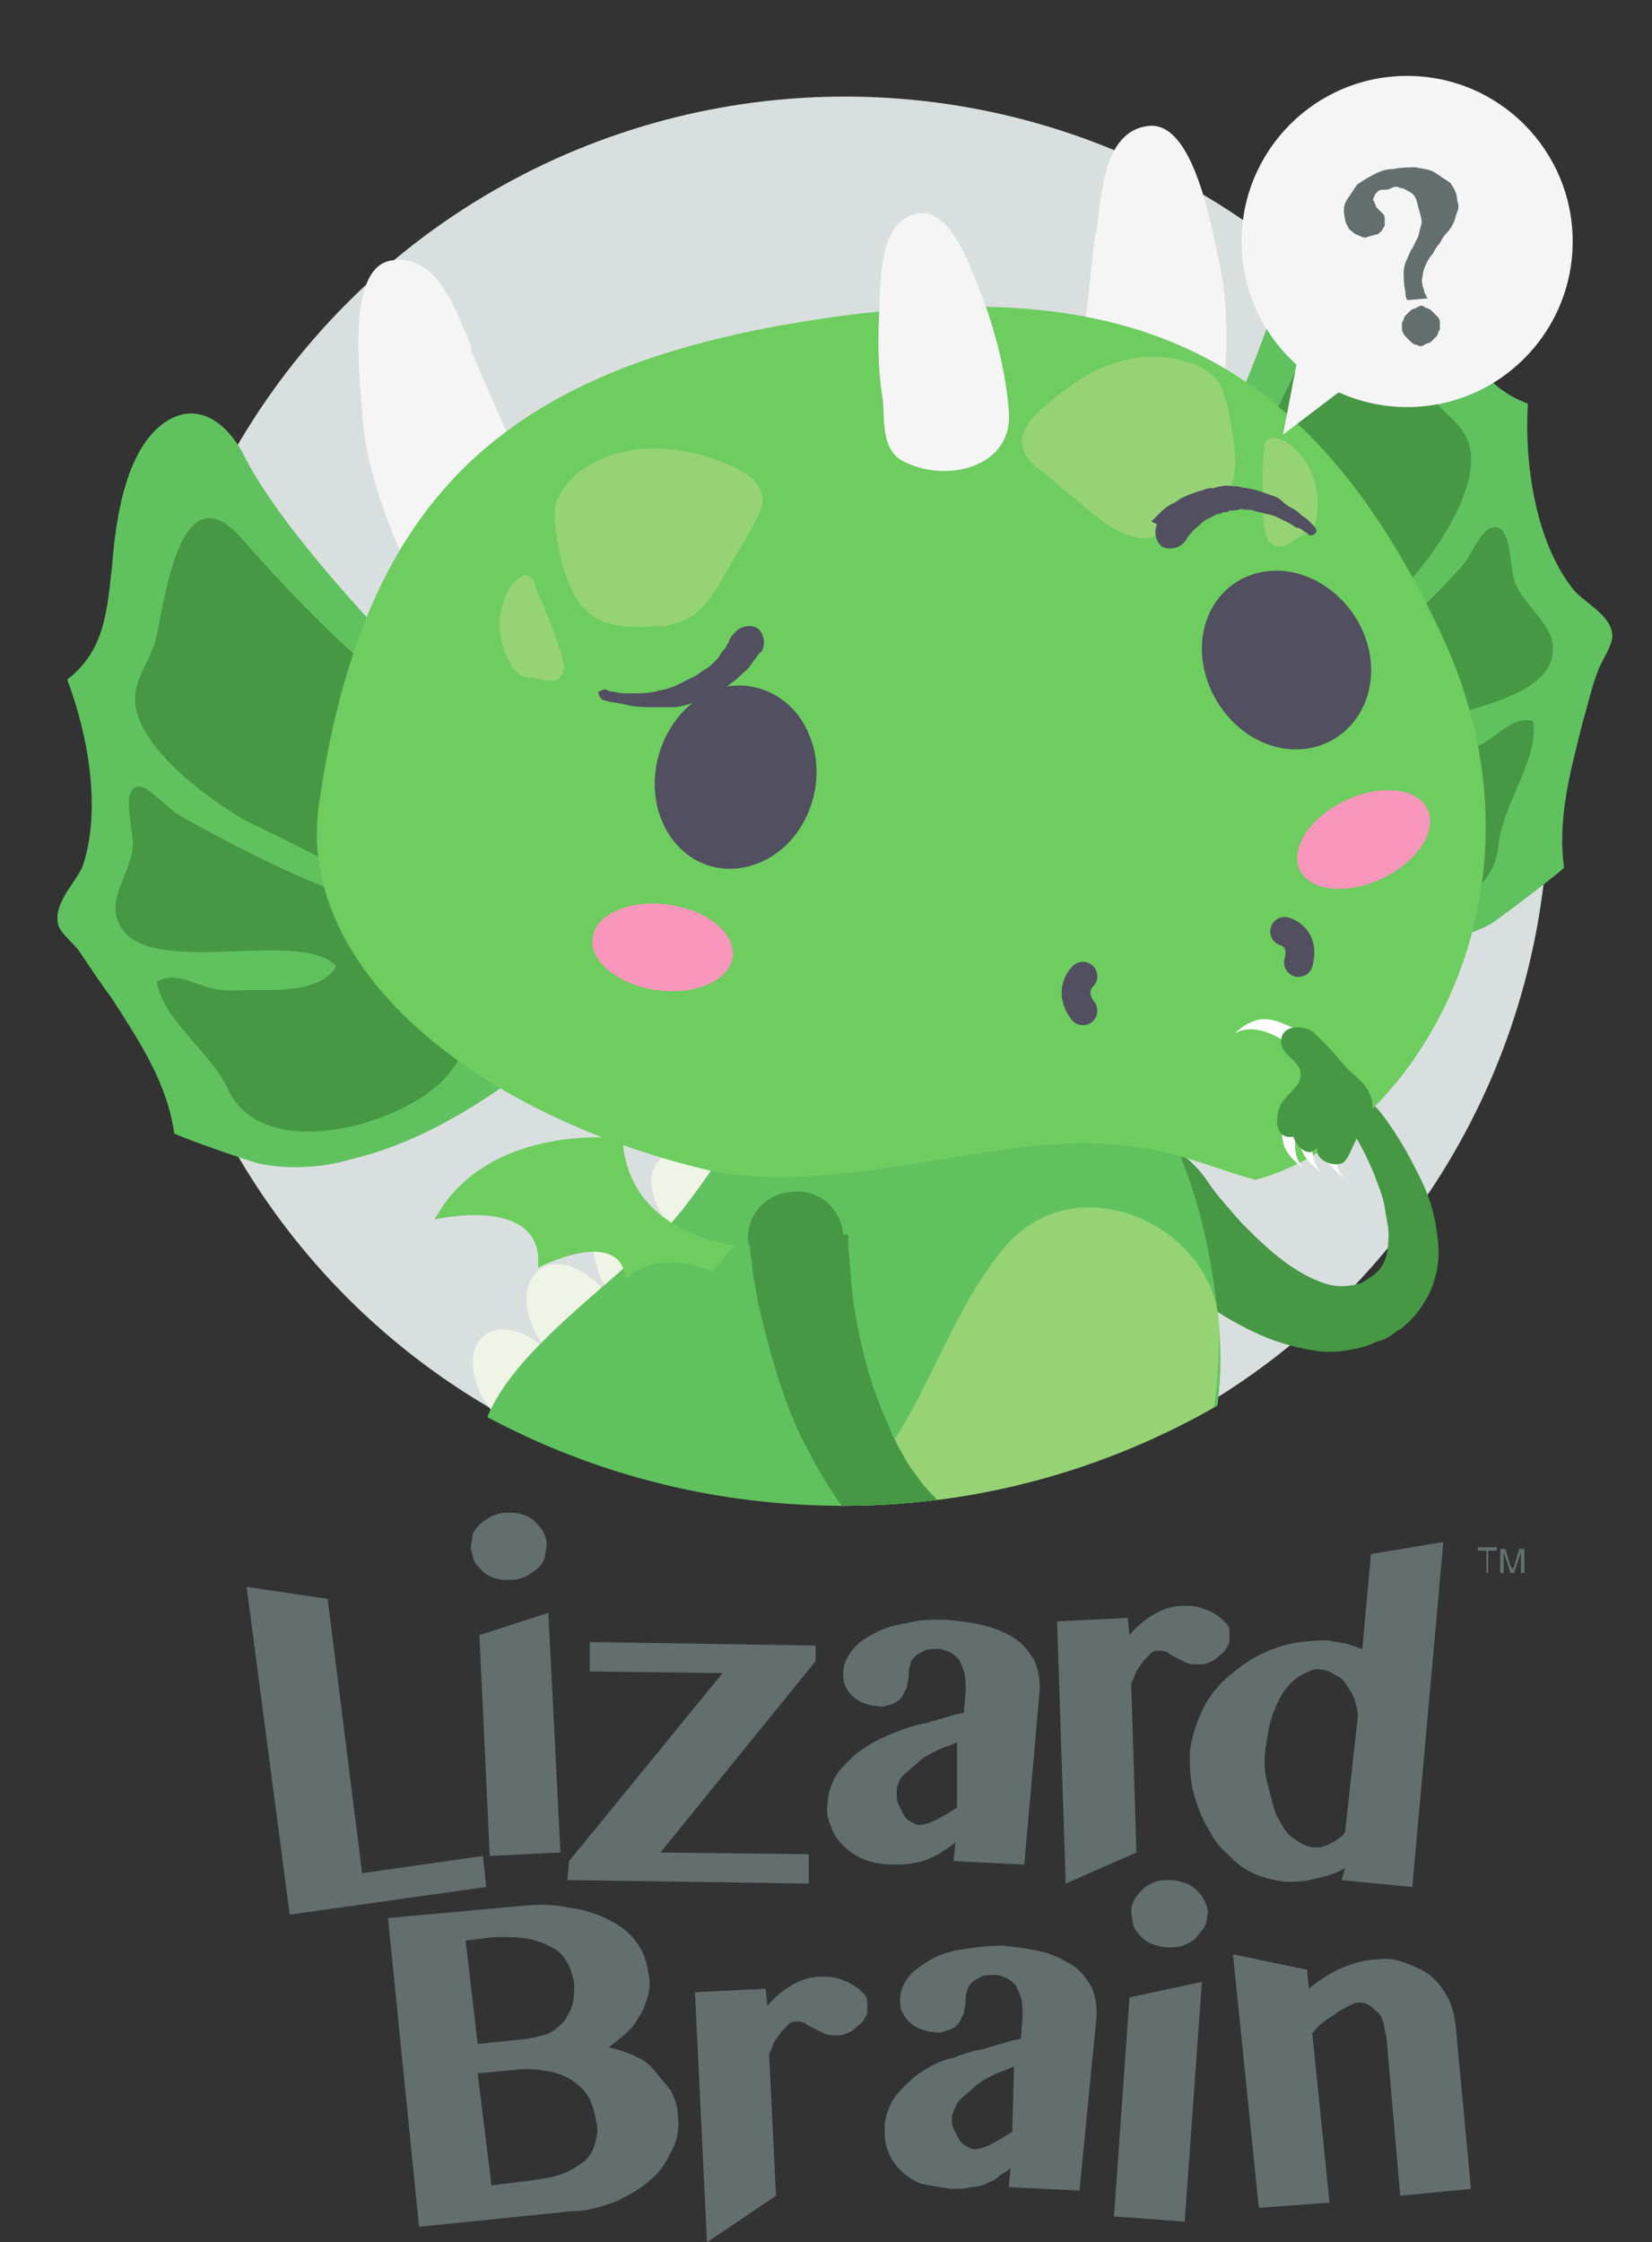 <?xml version="1.0" encoding="utf-8"?>
<!-- Generator: Adobe Illustrator 24.0.0, SVG Export Plug-In . SVG Version: 6.00 Build 0)  -->
<svg version="1.1" id="Capa_1" xmlns="http://www.w3.org/2000/svg" xmlns:xlink="http://www.w3.org/1999/xlink" x="0px" y="0px"
	 viewBox="0 0 95.8 130" style="enable-background:new 0 0 95.8 130;" xml:space="preserve">
<rect x="0" y="0" width="95.8" height="130" fill="#333333" stroke="none"/>
<style type="text/css">
	.st0{fill:#636E6F;}
	.st1{fill:#D9DFDF;}
	.st2{clip-path:url(#SVGID_2_);}
	.st3{fill:#EFF4E6;}
	.st4{fill:#469844;}
	.st5{fill:#60C25F;}
	.st6{fill:#F5F5F5;}
	.st7{fill:#6DCD5F;}
	.st8{fill:#95D374;}
	.st9{fill:#F896BB;}
	.st10{fill:#524F61;}
	.st11{fill:none;stroke:#524F61;stroke-width:1.673;stroke-linecap:round;stroke-linejoin:round;stroke-miterlimit:10;}
	.st12{fill:#FFFFFF;}
</style>
<g>
	<g>
		<g>
			<path class="st0" d="M14.3,92l4.7,0.7l2,15.9l7-1l0.2,1.8L16.8,111L14.3,92z"/>
			<path class="st0" d="M27.3,89.8c0-0.3,0.1-0.5,0.1-0.8c0.1-0.3,0.3-0.5,0.4-0.6c0.2-0.2,0.4-0.3,0.7-0.5c0.3-0.1,0.5-0.2,0.9-0.2
				c0.3,0,0.6,0,0.9,0.1s0.5,0.2,0.7,0.4c0.2,0.2,0.4,0.4,0.5,0.6c0.1,0.2,0.2,0.5,0.2,0.7c0,0.3-0.1,0.5-0.1,0.8
				c-0.1,0.3-0.3,0.5-0.4,0.6c-0.2,0.2-0.4,0.3-0.7,0.5c-0.3,0.1-0.5,0.2-0.9,0.2c-0.3,0-0.6,0-0.9-0.1c-0.3-0.1-0.5-0.2-0.7-0.4
				c-0.2-0.2-0.4-0.4-0.5-0.6C27.4,90.3,27.4,90,27.3,89.8z M27.8,94.8l4-1.3l0.7,13.9l-4.1,0.2L27.8,94.8z"/>
			<path class="st0" d="M33,107.9l8.9-10.9l-7.7-0.1v-1.7l13.1,0.2v0.9l-9,11.1l8.6,0.1v1.7l-14-0.2L33,107.9z"/>
			<path class="st0" d="M59.4,108.1l-4.1-0.2l0.1-1.1c-0.2,0.2-0.5,0.4-0.7,0.5c-0.2,0.2-0.5,0.3-0.7,0.4S53.3,108,53,108
				c-0.3,0.1-0.7,0.1-1.2,0.1c-0.6,0-1.2-0.1-1.7-0.3s-0.9-0.5-1.2-0.8c-0.3-0.3-0.6-0.7-0.7-1.1c-0.2-0.4-0.3-0.9-0.2-1.4
				c0-0.5,0.2-1,0.4-1.4c0.2-0.4,0.5-0.7,0.9-1.1s0.7-0.6,1.2-0.9c0.5-0.3,1-0.5,1.5-0.7s1.1-0.4,1.7-0.5c0.6-0.2,1.1-0.3,1.7-0.5
				l0.5-0.1l0.1-1.3c0-0.4,0-0.8-0.1-1.1c-0.1-0.3-0.2-0.5-0.3-0.7c-0.2-0.2-0.3-0.3-0.5-0.4c-0.2-0.1-0.5-0.2-0.7-0.2
				c-0.3,0-0.6,0-0.8,0.1c-0.2,0.1-0.4,0.2-0.5,0.3c-0.2,0.2-0.3,0.3-0.3,0.5c-0.1,0.2-0.1,0.4-0.1,0.6c0,0.3-0.1,0.5-0.1,0.7
				c-0.1,0.2-0.2,0.4-0.3,0.6c-0.2,0.2-0.3,0.3-0.6,0.4c-0.3,0.1-0.5,0.2-0.9,0.1c-0.3,0-0.5-0.1-0.8-0.2c-0.2-0.1-0.4-0.2-0.6-0.4
				c-0.2-0.2-0.3-0.4-0.4-0.6s-0.1-0.4-0.1-0.7c0-0.5,0.2-0.9,0.5-1.3c0.3-0.4,0.7-0.7,1.3-1c0.5-0.3,1.2-0.5,1.9-0.6
				c0.7-0.2,1.4-0.2,2.2-0.2c1,0.1,1.8,0.2,2.5,0.4c0.7,0.2,1.3,0.5,1.7,0.8c0.4,0.3,0.7,0.7,1,1.2c0.2,0.5,0.3,1,0.3,1.6
				L59.4,108.1z M55.5,101c-0.4,0.2-0.8,0.3-1.2,0.5c-0.4,0.2-0.8,0.4-1.1,0.7c-0.3,0.3-0.6,0.5-0.9,0.8c-0.2,0.3-0.3,0.6-0.3,0.9
				c0,0.3,0,0.5,0.1,0.7c0.1,0.2,0.2,0.4,0.3,0.6c0.1,0.2,0.2,0.3,0.4,0.4c0.2,0.1,0.3,0.2,0.5,0.2c0.3,0,0.6-0.1,1-0.3
				c0.4-0.2,0.7-0.4,1.2-0.7L55.5,101z"/>
			<path class="st0" d="M65.9,107.4l-4.1,1.8L61.3,94l4.1-0.2l0.1,1c0.4-0.5,0.9-0.9,1.4-1.2s1.1-0.5,1.7-0.5c0.4,0,0.7,0,1,0.1
				s0.6,0.2,0.9,0.4c0.3,0.2,0.4,0.3,0.6,0.5c0.2,0.2,0.2,0.4,0.2,0.7c0,0.3,0,0.5-0.1,0.6c-0.1,0.2-0.2,0.4-0.4,0.5
				c-0.2,0.2-0.3,0.3-0.5,0.4c-0.2,0.1-0.4,0.2-0.7,0.2c-0.3,0-0.6,0-0.8-0.1s-0.4-0.2-0.6-0.3c-0.2-0.1-0.4-0.2-0.5-0.3
				c-0.2-0.1-0.4-0.1-0.6-0.1c-0.2,0-0.3,0.1-0.4,0.2c-0.1,0.1-0.3,0.3-0.4,0.4c-0.1,0.2-0.3,0.4-0.4,0.6s-0.2,0.5-0.3,0.7
				L65.9,107.4z"/>
			<path class="st0" d="M78,108.3c-0.5,0.3-1.1,0.5-1.7,0.6c-0.6,0.2-1.2,0.2-1.8,0.2c-0.6-0.1-1.1-0.2-1.6-0.4
				c-0.5-0.2-1-0.5-1.4-0.9c-0.4-0.4-0.8-0.7-1.1-1.2s-0.6-1-0.8-1.5c-0.2-0.5-0.4-1.1-0.5-1.7c-0.1-0.6-0.1-1.2-0.1-1.8
				c0.1-0.9,0.4-1.8,0.8-2.6c0.4-0.8,1.1-1.6,1.8-2.1c0.7-0.6,1.6-1.1,2.5-1.4c0.9-0.3,1.9-0.4,2.9-0.4c0.4,0.1,0.7,0.1,1.1,0.2
				c0.3,0.1,0.6,0.2,0.9,0.3l0.5-5.5l4.2-0.7l-1.8,20l-4.1-0.4L78,108.3z M78.7,99.9c0.1-0.4,0-0.9-0.1-1.2c-0.1-0.4-0.3-0.7-0.5-1
				c-0.2-0.3-0.4-0.5-0.7-0.6c-0.3-0.2-0.5-0.3-0.8-0.3c-0.4-0.1-0.7,0.1-1.1,0.3c-0.4,0.2-0.7,0.5-1,0.9c-0.3,0.4-0.5,0.9-0.7,1.4
				c-0.2,0.6-0.3,1.2-0.4,1.9c-0.1,0.7-0.1,1.4,0.1,2.1s0.3,1.3,0.5,1.8c0.3,0.5,0.5,1,0.9,1.3c0.4,0.3,0.7,0.5,1.2,0.6
				c0.2,0,0.3,0,0.5,0c0.2-0.1,0.4-0.1,0.5-0.2c0.2-0.1,0.4-0.2,0.5-0.3c0.2-0.1,0.3-0.2,0.4-0.4L78.7,99.9z"/>
			<path class="st0" d="M22.5,111.2l7.7-0.7c1-0.1,2-0.1,2.8,0.1c0.9,0.1,1.7,0.4,2.3,0.7c0.6,0.3,1.2,0.7,1.6,1.3
				c0.4,0.5,0.6,1.1,0.7,1.8c0.1,0.4,0.1,0.8,0,1.2c-0.1,0.4-0.2,0.7-0.4,1.1c-0.2,0.3-0.4,0.7-0.7,1c-0.3,0.3-0.7,0.6-1.2,1
				c0.5,0.1,1.1,0.3,1.5,0.5c0.5,0.2,0.9,0.5,1.2,0.9s0.6,0.7,0.9,1.1c0.2,0.4,0.4,0.9,0.4,1.4c0.1,0.7,0,1.4-0.3,2
				c-0.3,0.6-0.6,1.2-1.2,1.7c-0.5,0.5-1.2,0.9-2,1.3c-0.8,0.3-1.7,0.6-2.7,0.6l-8.8,0.9L22.5,111.2z M27.7,118.5l2.9-0.3
				c0.5-0.1,0.9-0.2,1.2-0.3c0.4-0.2,0.6-0.4,0.9-0.7c0.2-0.3,0.4-0.6,0.5-1c0.1-0.4,0.1-0.7,0.1-1.2c-0.1-0.5-0.2-0.9-0.4-1.2
				c-0.2-0.4-0.5-0.7-0.9-0.9c-0.4-0.2-0.8-0.4-1.4-0.5c-0.5-0.1-1.2-0.1-1.9-0.1l-1.7,0.2L27.7,118.5z M28.5,126.7l2.4-0.3
				c0.7-0.1,1.3-0.2,1.8-0.4c0.5-0.2,0.9-0.5,1.2-0.7c0.3-0.3,0.5-0.6,0.6-1c0.1-0.4,0.2-0.8,0.1-1.2c-0.1-0.5-0.2-1-0.4-1.4
				c-0.2-0.4-0.5-0.7-0.9-1c-0.4-0.3-0.9-0.5-1.4-0.6c-0.6-0.1-1.2-0.2-2-0.1l-2.2,0.2L28.5,126.7z"/>
			<path class="st0" d="M45,127.3l-4,2.7l-0.7-14.5l4.1-0.2l0.1,1c0.4-0.5,0.9-0.9,1.4-1.2s1.1-0.5,1.7-0.5c0.4,0,0.7,0,1,0.1
				s0.6,0.2,0.9,0.4c0.3,0.2,0.4,0.3,0.6,0.5c0.2,0.2,0.2,0.4,0.2,0.7c0,0.3,0,0.5-0.1,0.6c-0.1,0.2-0.2,0.4-0.4,0.5
				c-0.2,0.2-0.3,0.3-0.5,0.4c-0.2,0.1-0.4,0.2-0.7,0.2c-0.3,0-0.6,0-0.8-0.1s-0.4-0.2-0.6-0.3c-0.2-0.1-0.4-0.2-0.5-0.3
				c-0.2-0.1-0.4-0.1-0.6-0.1c-0.2,0-0.3,0.1-0.4,0.2c-0.1,0.1-0.3,0.3-0.4,0.4c-0.1,0.2-0.3,0.4-0.4,0.6s-0.2,0.5-0.3,0.7L45,127.3
				z"/>
			<path class="st0" d="M62.6,127l-4.1-0.2l0.1-1.1c-0.2,0.2-0.5,0.3-0.7,0.5c-0.2,0.2-0.5,0.3-0.7,0.4s-0.6,0.2-0.9,0.2
				c-0.3,0.1-0.7,0.1-1.2,0.1c-0.6-0.1-1.2-0.2-1.7-0.3c-0.5-0.2-0.9-0.5-1.2-0.8c-0.3-0.3-0.6-0.7-0.7-1.1
				c-0.2-0.4-0.2-0.9-0.2-1.4c0-0.5,0.2-1,0.4-1.4c0.2-0.4,0.5-0.7,0.9-1.1s0.7-0.6,1.2-0.9c0.5-0.3,1-0.5,1.5-0.6
				c0.5-0.2,1.1-0.4,1.7-0.5c0.6-0.2,1.1-0.3,1.7-0.5l0.5-0.1l0.1-1.3c0-0.4,0-0.8-0.1-1.1c-0.1-0.3-0.2-0.5-0.3-0.7
				c-0.2-0.2-0.3-0.3-0.5-0.4c-0.2-0.1-0.5-0.2-0.7-0.2c-0.3,0-0.6,0-0.8,0.1c-0.2,0.1-0.4,0.2-0.5,0.3c-0.2,0.2-0.3,0.3-0.3,0.5
				c-0.1,0.2-0.1,0.4-0.1,0.6c0,0.3-0.1,0.5-0.1,0.7c-0.1,0.2-0.2,0.4-0.3,0.6c-0.2,0.2-0.3,0.3-0.6,0.4c-0.3,0.1-0.5,0.2-0.9,0.1
				c-0.3,0-0.5-0.1-0.8-0.2c-0.2-0.1-0.4-0.2-0.6-0.4c-0.2-0.2-0.3-0.4-0.4-0.6s-0.1-0.4-0.1-0.7c0-0.5,0.2-0.9,0.5-1.3
				c0.3-0.4,0.8-0.7,1.3-1c0.5-0.3,1.2-0.5,1.9-0.6c0.7-0.1,1.4-0.2,2.2-0.2c1,0.1,1.8,0.2,2.5,0.4c0.7,0.2,1.2,0.5,1.7,0.8
				c0.4,0.3,0.7,0.7,1,1.2c0.2,0.5,0.3,1,0.3,1.6L62.6,127z M58.8,119.8c-0.4,0.2-0.8,0.3-1.2,0.5c-0.4,0.2-0.8,0.4-1.1,0.7
				s-0.6,0.5-0.9,0.8c-0.2,0.3-0.3,0.6-0.4,0.9c0,0.3,0,0.5,0.1,0.7c0.1,0.2,0.2,0.4,0.3,0.6c0.1,0.2,0.2,0.3,0.4,0.4
				c0.2,0.1,0.3,0.2,0.5,0.2c0.3,0,0.6-0.1,1-0.3c0.4-0.2,0.7-0.4,1.2-0.7L58.8,119.8z"/>
			<path class="st0" d="M65.6,110.8c0-0.3,0.1-0.5,0.2-0.7c0.1-0.2,0.3-0.4,0.5-0.6c0.2-0.2,0.5-0.3,0.7-0.4s0.6-0.1,0.9-0.1
				c0.3,0,0.6,0.1,0.9,0.2c0.3,0.1,0.5,0.3,0.7,0.5c0.2,0.2,0.3,0.4,0.4,0.6c0.1,0.3,0.2,0.5,0.1,0.8c0,0.3-0.1,0.5-0.2,0.7
				c-0.2,0.2-0.3,0.4-0.5,0.6c-0.2,0.2-0.5,0.3-0.7,0.4s-0.6,0.1-0.9,0.1c-0.3,0-0.6-0.1-0.9-0.2c-0.3-0.1-0.5-0.3-0.7-0.5
				s-0.3-0.4-0.4-0.6C65.7,111.3,65.6,111.1,65.6,110.8z M65.5,115.8l4.2-0.9l-1,13.9l-4.1-0.3L65.5,115.8z"/>
			<path class="st0" d="M80.4,118.1c-0.1-0.3-0.1-0.6-0.2-0.9c-0.1-0.3-0.2-0.5-0.4-0.6c-0.2-0.2-0.3-0.3-0.5-0.4
				c-0.2-0.1-0.3-0.1-0.5-0.1c-0.2,0-0.4,0.1-0.6,0.2c-0.2,0.1-0.4,0.2-0.7,0.4c-0.2,0.2-0.5,0.3-0.7,0.5c-0.3,0.2-0.5,0.4-0.7,0.7
				l1,9.8L73,128l-1.5-14.7l4.3,0.9l0.1,1.1c0.6-0.5,1.2-0.9,1.9-1.2c0.7-0.3,1.4-0.5,2.1-0.5c0.5-0.1,1.1,0,1.6,0.2s1,0.4,1.4,0.7
				c0.4,0.3,0.7,0.7,1,1.2c0.3,0.5,0.4,1,0.5,1.6l0.9,9.6l-4.1,0.4L80.4,118.1z"/>
			<g>
				<path class="st0" d="M86.2,91.2v-1.3h-0.5v-0.2h1.1v0.2h-0.5v1.3H86.2z"/>
				<path class="st0" d="M87,91.2v-1.4h0.3l0.3,1c0.1,0.1,0.1,0.2,0.1,0.2c0-0.1,0.1-0.1,0.1-0.2l0.3-1h0.3v1.4h-0.2V90l-0.4,1.2
					h-0.2l-0.4-1.2v1.2H87z"/>
			</g>
		</g>
		<g>
			<circle class="st1" cx="49" cy="46.4" r="40.8"/>
			<g>
				<g>
					<defs>
						<path id="SVGID_1_" d="M95.8,42.2c0,14.9-5.5,37.9-22.2,37.4c-7,4.8-15.5,7.7-24.7,7.7c-13.2,0-25-5.8-33-15
							C7.8,68,0,55.5,0,44.6C0,20.4,24.8,0,49,0S95.8,18.1,95.8,42.2z"/>
					</defs>
					<clipPath id="SVGID_2_">
						<use xlink:href="#SVGID_1_"  style="overflow:visible;"/>
					</clipPath>
					<g class="st2">
						<path class="st3" d="M40.8,70.1c0.5-0.7,1.2-1.3,1.8-1.8c-1.4-1.5-3.4-2-4.3-1.1c-1,0.9-0.5,2.8,0.9,4.4
							c0.1,0.2,0.3,0.3,0.4,0.4C39.9,71.5,40.3,70.8,40.8,70.1z"/>
						<path class="st3" d="M37.1,73.6c0.7-0.5,1.4-1,2.1-1.3c-1-1.8-2.8-2.7-3.9-2.1c-1.1,0.6-1.2,2.6-0.2,4.4
							c0.1,0.2,0.2,0.3,0.3,0.5C35.8,74.6,36.4,74,37.1,73.6z"/>
						<path class="st3" d="M33.4,76.7c0.6-0.6,1.3-1.1,2-1.4c-1.2-1.7-3-2.5-4.1-1.7s-1,2.7,0.2,4.4c0.1,0.2,0.2,0.3,0.3,0.4
							C32.3,77.8,32.8,77.2,33.4,76.7z"/>
						<path class="st3" d="M30.3,80.4c0.6-0.6,1.2-1.2,1.9-1.6c-1.3-1.6-3.2-2.2-4.2-1.3c-1,0.9-0.7,2.8,0.6,4.4
							c0.1,0.2,0.3,0.3,0.4,0.4C29.3,81.6,29.7,81,30.3,80.4z"/>
						<g>
							<path class="st4" d="M79.1,63.3c0,0,0.1,0.1,0.2,0.3s0.3,0.4,0.6,0.7c0.5,0.6,1.2,1.6,1.9,2.9c0.3,0.6,0.7,1.3,1,2.1
								c0.3,0.8,0.5,1.7,0.6,2.8c0.1,1-0.1,2.3-0.8,3.4c-0.3,0.5-0.7,1-1.2,1.4c-0.1,0.1-0.2,0.2-0.3,0.2l-0.4,0.3
								c-0.3,0.2-0.5,0.3-0.9,0.4c-0.6,0.3-1.2,0.4-1.8,0.5c-0.6,0.1-1.2,0.1-1.8,0c-1.2-0.2-2.2-0.5-3.1-0.9
								c-1.8-0.8-3.3-1.8-4.4-2.8c-1.2-0.9-2-1.8-2.7-2.4c-0.6-0.6-0.9-1-0.9-1L65,71.3c-1.1-1.1-1-2.9,0.1-4c1.1-1.1,2.9-1,4,0.1
								c0.1,0.1,0.2,0.2,0.3,0.3c0,0,0.3,0.3,0.7,0.9c0.4,0.6,1.1,1.4,1.9,2.3c0.9,0.9,1.9,1.9,3,2.6c0.6,0.4,1.2,0.7,1.8,0.9
								c0.6,0.2,1.1,0.2,1.7,0.1c0.1,0,0.3-0.1,0.4-0.1c0.1,0,0.1-0.1,0.2-0.1c0.1-0.1,0.2-0.1,0.3-0.2c0.2-0.1,0.4-0.3,0.6-0.5
								c0.3-0.4,0.5-0.9,0.5-1.6c0.1-0.6-0.1-1.3-0.2-2s-0.4-1.3-0.6-1.9c-0.5-1.2-1-2.1-1.4-2.7c-0.2-0.3-0.4-0.6-0.5-0.7
								c-0.1-0.2-0.2-0.3-0.2-0.3l-0.1-0.1c-0.3-0.5-0.2-1.1,0.3-1.5C78.2,62.8,78.7,62.9,79.1,63.3z"/>
						</g>
						<path class="st5" d="M67.4,52c0,0-8.7-5.9-4.7-11.7s11-19.5,12.1-26.1c0.4-2.2,1.6-4.1,4-3.3c2.7,0.9,4.3,4.6,5.3,7
							c1,2.4,1.8,4.5,4.5,5.5c-0.2,3.4,0.4,7.8,2.5,10.6c0.6,0.9,2.4,1.6,2.4,2.9c0,0.5-0.6,1.4-0.8,1.9c-0.4,1-0.6,2-0.9,3
							c-0.7,2.8-1.5,5.6-1.1,8.5c0,0.1-3.8,3-4.3,3.3c-1.6,0.8-3.3,1.2-5,1.3C76.6,55.3,71.7,53.8,67.4,52z"/>
						<path class="st4" d="M68.7,32.5c3.3-4.4,5.5-8.8,7.7-13.8c2.2-5.1,5.5,2.6,6.6,4.2c0.5,0.9,1.4,1.4,1.9,2.2
							c1.6,2.6-1.9,7.3-3.6,9.1c-0.5,0.6-6,5.5-5.5,6.2c0.8,1.1,8.6-7.1,9-7.6c0.4-0.4,1.1-2.1,1.7-2.2c1.2-0.4,1,2.4,1.4,3.3
							c0.5,1.1,1.8,2.1,2.1,3.2c0.9,4.5-9.7,4-11.3,6.9c1.2,1.2,3.6,0.3,5-0.1c0.7-0.3,1.6-0.4,2.3-0.8c0.9-0.5,1.8-1.6,2.9-1.3
							c0.4,2.1-1.8,4.9-2,7.2c-0.5,5-9.1,5.2-12.3,3.2c-3.2-1.9-4.8-6-4.5-9.6"/>
						<path class="st5" d="M32.8,60.2c0,0,6.5-8.2,0.9-12.6S17.2,32.4,14.2,26.5c-1-2-2.8-3.4-4.8-1.9c-2.2,1.7-2.7,5.7-2.9,8.2
							c-0.3,2.6-0.4,4.9-2.6,6.6c1.2,3.2,2,7.5,0.9,10.8c-0.4,1-1.8,2.2-1.4,3.5c0.2,0.5,1,1.1,1.3,1.6c0.6,0.9,1.2,1.8,1.8,2.6
							c1.6,2.5,3.2,4.9,3.6,7.8c0,0.1,4.5,1.7,5.1,1.8c1.7,0.3,3.5,0.2,5.2-0.3C25,66.1,29.2,63.2,32.8,60.2z"/>
						<path class="st4" d="M25.6,42c-4.5-3.2-8-6.7-11.6-10.8c-3.7-4.2-4.5,4.2-5,6c-0.3,1-0.9,1.8-1.1,2.7c-0.7,2.9,4,6.3,6.2,7.6
							c0.7,0.4,7.4,3.4,7.1,4.2c-0.5,1.3-10.3-4.1-10.9-4.5c-0.5-0.3-1.7-1.6-2.2-1.6c-1.2,0-0.3,2.6-0.4,3.5
							c-0.1,1.2-1.1,2.6-1,3.7c0.5,4.5,10.5,0.8,12.8,3.2c-0.8,1.5-3.4,1.4-4.8,1.4c-0.8,0-1.7,0.1-2.4-0.1c-1-0.2-2.1-1-3.2-0.4
							c0.3,2.2,3.2,4.2,4.1,6.2c2,4.5,10.3,2.1,12.7-0.7c2.4-2.8,2.7-7.2,1.4-10.5"/>
						<path class="st6" d="M63.6,13.3c0.3-2.1,0.4-5.7,3-6c2.7-0.3,3.7,6.2,4.1,7.9c0.9,4,0.3,10.3-1.3,14.1
							c-1.4,3.4-9,5.9-10.7,1.4c-0.9-2.3,2-5.2,2.9-7.2c1.4-3.2,1.5-6.5,1.9-9.9C63.6,13.5,63.6,13.4,63.6,13.3z"/>
						<path class="st6" d="M27.3,20c-0.9-2-1.9-5.3-4.6-4.9s-1.8,7-1.7,8.8c0.2,4.1,2.7,10,5.2,13.1c2.3,2.8,10.4,3.1,10.6-1.7
							c0.2-2.5-3.4-4.5-4.8-6.1c-2.2-2.6-3.3-5.8-4.7-8.9C27.4,20.2,27.3,20.1,27.3,20z"/>
						<path class="st5" d="M70.7,77c1.1,13.3-10.5,24.9-20.1,23.9C41,99.8,26.7,100.5,27.8,84c0.4-5.2,8.6-9.8,11.8-13.9
							c5.6-7.2,7.7-14.7,13.7-14C62.9,57.1,69.4,62.8,70.7,77z"/>
						<path class="st7" d="M42.6,72.2c0,0-6.2-0.6-6.5-6.2c0,0-7.8-1-10.9,4.7c0,0,6.4-1.5,6,2.8c0,0,4.8-2.5,5.1,0.7
							c0,0,1.4-1.9,5-0.5"/>
						<path class="st8" d="M70.7,77L70.7,77c0.1,7.9-2.9,15.4-9.3,20.3c-3,2.4-7,4.1-10.9,3.6c-1.8-0.2-4.6,0.2-5.9-1.3
							c-1.1-1.2-1.3-3.4-1.1-4.9c0.7-3.9,4.9-6.7,7.2-9.6c3.1-3.9,4.3-8.8,7.4-12.6C62.3,67.2,70.6,71.1,70.7,77z"/>
						<g>
							<g>
								<path class="st7" d="M83.6,36.8c-7.7-16.4-18.1-21-36.1-18.3s-26.4,10.1-29,28.1c-1.4,9.3,8.7,17.9,22.4,21.2
									c5.8,1.4,13.9-0.9,19.4-1.4c6.4-0.6,9.1,1.1,12.5,2C81.7,66.1,90.7,52,83.6,36.8z"/>
							</g>
						</g>
						
							<ellipse transform="matrix(0.903 -0.429 0.429 0.903 -13.241 38.632)" class="st9" cx="79.1" cy="48.7" rx="4.1" ry="2.5"/>
						<g>
							<path class="st10" d="M69.7,37.4c-0.1,2.8,2,5.6,4.8,6c2.9,0.4,5.2-1.9,5-4.9c-0.2-2.9-2.6-5.2-5.1-5.4
								C71.8,32.9,69.8,34.8,69.7,37.4z"/>
						</g>
						
							<ellipse transform="matrix(0.137 -0.991 0.991 0.137 -21.342 85.444)" class="st9" cx="38.4" cy="55" rx="2.5" ry="4.1"/>
						<g>
							<path class="st10" d="M47,42.8c1,2.6-0.2,5.9-2.7,7.1c-2.7,1.3-5.5-0.2-6.2-3.2c-0.6-2.8,0.9-5.7,3.3-6.7
								C43.6,39.2,46.1,40.3,47,42.8z"/>
						</g>
						<g>
							<path class="st11" d="M62.8,56.6c0,0-0.9,0.8,0,2"/>
							<path class="st11" d="M74.5,54c0,0,1.2,0.3,0.8,1.8"/>
						</g>
						<g>
							<path class="st8" d="M67.8,30.9c1.1-0.4,2.4-0.8,3.1-1.8c1.1-1.4,0.7-3.3,0.4-5c-0.1-0.6-0.3-1.3-0.6-1.9
								c-0.4-0.6-1.1-1-1.8-1.2c-1.6-0.5-3.2-0.4-4.7,0.2c-1.5,0.6-2.8,1.6-4,2.7c-0.5,0.5-1.1,1.3-0.9,2c0.1,0.6,0.6,1.1,1.1,1.4
								c0.8,0.7,1.7,1.4,2.5,2.1c1.1,0.9,2.3,1.9,3.7,1.8C66.9,31.1,67.4,31,67.8,30.9z"/>
							<path class="st8" d="M75.4,31.1c0.2-0.1,0.4-0.1,0.6-0.3c0.2-0.2,0.3-0.4,0.3-0.6c0.4-1.6-0.2-3.5-1.6-4.5
								c-0.4-0.3-1.1-0.5-1.3-0.1c-0.1,0.1-0.1,0.3-0.1,0.4c-0.1,1.5-0.1,3,0,4.5c0.1,0.4,0.1,0.8,0.4,1
								C74.3,32,74.9,31.4,75.4,31.1z"/>
							<path class="st8" d="M38,36.3c-1.2,0.1-2.5,0.1-3.5-0.5c-1.4-0.9-1.9-2.8-2.2-4.5c-0.1-0.6-0.2-1.3-0.1-2
								c0.2-0.7,0.7-1.3,1.2-1.8c1.2-1,2.9-1.5,4.5-1.5s3.2,0.4,4.7,1.1c0.7,0.3,1.4,0.8,1.6,1.6c0.1,0.6-0.2,1.2-0.5,1.7
								c-0.5,1-1.1,1.9-1.6,2.8c-0.7,1.2-1.5,2.6-2.8,2.9C38.8,36.3,38.4,36.3,38,36.3z"/>
							<path class="st8" d="M30.9,39.3c-0.2,0-0.4,0-0.6-0.1c-0.2-0.1-0.4-0.3-0.5-0.4c-1-1.4-1.1-3.3-0.2-4.8
								c0.3-0.4,0.9-0.9,1.2-0.5c0.1,0.1,0.2,0.2,0.2,0.4c0.6,1.4,1.2,2.8,1.6,4.2c0.1,0.4,0.2,0.8-0.1,1.1
								C32.3,39.7,31.5,39.4,30.9,39.3z"/>
						</g>
						<path class="st6" d="M51,17.8c0-0.1,0-0.3,0-0.4c0.1-1.7,0.1-4.5,2.1-5c1.8-0.5,3,2.6,3.5,3.9c1,2.4,1.7,5,1.9,7.5
							c0.3,3.3-3.6,4.2-6,3c-1.4-0.6-1.2-2.4-1.3-3.6C50.9,21.5,50.9,19.6,51,17.8z"/>
						<g>
							<path class="st10" d="M35.2,40c0,0,0.1,0.1,0.4,0.1c0.3,0.1,0.6,0.1,1,0.1c0.4,0,0.9,0,1.4-0.1c0.3-0.1,0.5-0.1,0.8-0.2
								s0.5-0.2,0.7-0.3l0.4-0.2l0.4-0.2c0.2-0.1,0.4-0.3,0.6-0.4c0.2-0.1,0.4-0.3,0.5-0.4c0.2-0.2,0.3-0.3,0.4-0.5
								c0.1-0.2,0.3-0.3,0.3-0.4c0.1-0.2,0.2-0.3,0.2-0.4c0.1-0.2,0.2-0.3,0.2-0.3l0.1-0.1c0.3-0.4,0.9-0.5,1.3-0.3
								c0.4,0.3,0.5,0.9,0.3,1.3c0,0.1-0.1,0.1-0.1,0.1c0,0-0.1,0.1-0.3,0.4c-0.1,0.1-0.2,0.3-0.3,0.4c-0.1,0.2-0.3,0.3-0.5,0.5
								c-0.2,0.2-0.4,0.4-0.6,0.5c-0.2,0.2-0.5,0.4-0.7,0.5c-0.3,0.2-0.5,0.3-0.9,0.4c-0.2,0.1-0.3,0.1-0.4,0.2L40,40.8
								c-0.3,0.1-0.6,0.2-1,0.2C38.7,41,38.4,41,38.1,41c-0.6,0-1.1,0-1.6-0.1c-0.5-0.1-0.9-0.2-1.1-0.2c-0.3-0.1-0.4-0.1-0.4-0.1
								c-0.2-0.1-0.3-0.3-0.3-0.5C34.8,40.1,35,39.9,35.2,40z"/>
						</g>
						<g>
							<path class="st10" d="M66.8,30.2c0,0,0.1-0.1,0.1-0.1c0.1-0.1,0.2-0.2,0.3-0.3c0.2-0.2,0.5-0.5,1-0.7
								c0.2-0.2,0.5-0.3,0.7-0.4c0.3-0.1,0.5-0.2,0.9-0.3c0.2-0.1,0.3-0.1,0.5-0.1s0.3-0.1,0.5-0.1c0.3-0.1,0.6,0,1,0
								c0.3,0.1,0.6,0.1,1,0.2c0.3,0.1,0.6,0.2,0.9,0.3c0.3,0.1,0.5,0.2,0.7,0.4c0.2,0.2,0.4,0.3,0.6,0.4c0.2,0.1,0.4,0.3,0.5,0.4
								c0.2,0.1,0.3,0.2,0.4,0.3c0.2,0.2,0.3,0.3,0.3,0.3c0.1,0.1,0.2,0.3,0.1,0.4c-0.1,0.1-0.3,0.2-0.4,0.1l0,0
								c0,0-0.1-0.1-0.3-0.2c-0.1-0.1-0.2-0.2-0.4-0.2c-0.2-0.1-0.3-0.2-0.5-0.3c-0.2-0.1-0.4-0.2-0.6-0.3c-0.2-0.1-0.5-0.2-0.7-0.2
								c-0.2-0.1-0.5-0.1-0.7-0.2c-0.3-0.1-0.5,0-0.7-0.1c-0.3,0.1-0.5,0.1-0.7,0.1c-0.1,0.1-0.2,0.1-0.4,0.1
								c-0.1,0.1-0.2,0.1-0.3,0.1c-0.2,0.1-0.4,0.2-0.6,0.3c-0.2,0.1-0.3,0.2-0.5,0.4c-0.3,0.2-0.5,0.5-0.6,0.6
								c-0.1,0.1-0.1,0.2-0.1,0.2c-0.1,0.1-0.1,0.1-0.1,0.1l0,0c-0.3,0.4-0.9,0.5-1.3,0.3c-0.4-0.3-0.5-0.9-0.3-1.3
								C66.7,30.2,66.7,30.2,66.8,30.2z"/>
						</g>
						<g>
							<path class="st12" d="M77.4,61.7c0,0-0.8-1.3-2.4-2.1c-1.3-0.6-2.1-0.9-3.5,0.4c0,0,1-1,3.2,0.5c1.7,1.2,1.9,2,1.9,2
								L77.4,61.7z"/>
							<path class="st12" d="M76.6,62.3c0,0-1.8,0.5-2.1,2.2c-0.3,1.4-0.3,2.3,1.2,3.3c0,0-1.2-0.7-0.2-3.2c0.8-1.9,1.5-2.4,1.5-2.4
								H76.6z"/>
							<path class="st12" d="M77.6,62.5c0,0-1.8,0.5-2.1,2.2c-0.3,1.4-0.3,2.3,1.2,3.3c0,0-1.2-0.7-0.2-3.2c0.8-1.9,1.5-2.4,1.5-2.4
								H77.6z"/>
							<path class="st12" d="M77.9,64.4c-0.4-0.3-0.9,0.4-1,0.7c-0.3,1.4-0.3,2.3,1.2,3.3c-0.6-0.4-0.7-1.2-0.6-1.8
								c0.1-0.4,0.1-0.8,0.3-1.2c0.2-0.3,0.4-0.4,0.3-0.7C78.1,64.6,78,64.5,77.9,64.4z"/>
							<path class="st4" d="M79.5,63.6c-0.3-0.9-1-1.2-1.6-1.9c-0.4-0.5-1.2-1.4-1.8-1.9c-0.6-0.4-1.9-0.4-1.8,0.7
								c0.1,0.7,1,1,1.1,1.6c0.2,0.8-0.7,1.2-1.1,1.9c-0.4,0.7-0.4,2.1,0.7,1.9c0.2,0.6,0.9,1.3,1.4,0.6c-0.2,0.8,1,1.2,1.5,0.9
								c0.4-0.3,0.6-1.3,1-1.7c0.4-0.4,0.4-0.2,0.5-0.9C79.7,64.5,79.6,63.9,79.5,63.6z"/>
						</g>
						<g>
							<path class="st4" d="M49.2,71.7c0,0,0,0.1,0,0.2s0,0.4,0,0.6c0.1,0.5,0.1,1.3,0.2,2.2c0.2,1.9,0.7,4.4,1.6,6.7
								c0.2,0.6,0.5,1.1,0.7,1.7c0.1,0.3,0.3,0.5,0.4,0.8c0.2,0.3,0.3,0.5,0.4,0.7c0.3,0.5,0.6,0.9,0.9,1.3c0.3,0.4,0.6,0.7,0.9,1
								c0.2,0.2,0.3,0.3,0.4,0.4c0.2,0.1,0.3,0.2,0.4,0.3c0.3,0.2,0.5,0.3,0.7,0.5c0.4,0.2,0.7,0.4,0.7,0.4l0.2,0.1
								c1,0.5,1.3,1.7,0.8,2.6c-0.5,0.9-1.6,1.2-2.5,0.9c0,0-0.4-0.2-1-0.4c-0.3-0.2-0.7-0.4-1.1-0.6c-0.2-0.1-0.4-0.3-0.6-0.4
								c-0.2-0.2-0.4-0.3-0.7-0.5c-0.5-0.4-1-0.8-1.4-1.3c-0.5-0.5-0.9-1-1.4-1.6c-0.2-0.3-0.4-0.6-0.6-0.9c-0.2-0.3-0.4-0.6-0.6-1
								c-0.4-0.6-0.7-1.3-1.1-2c-1.3-2.7-2-5.6-2.5-7.7c-0.2-1.1-0.4-2-0.4-2.6c-0.1-0.3-0.1-0.6-0.1-0.7c0-0.2-0.1-0.3-0.1-0.3
								c-0.2-1.6,1-2.9,2.5-3c1.6-0.2,2.9,1,3,2.5C49.2,71.5,49.2,71.6,49.2,71.7L49.2,71.7z"/>
						</g>
					</g>
				</g>
			</g>
		</g>
	</g>
	<g>
		<circle class="st6" cx="81.6" cy="14" r="9.6"/>
		<g>
			<path class="st0" d="M81.6,17.4c-0.1-0.2-0.1-0.4-0.1-0.5c-0.1-0.4-0.1-0.8-0.1-1.1s0.1-0.6,0.2-0.8c0.1-0.2,0.2-0.5,0.3-0.6
				c0.1-0.2,0.2-0.4,0.3-0.6c0.1-0.2,0.1-0.4,0.2-0.7c0.1-0.3,0-0.5-0.1-0.9c-0.1-0.3-0.1-0.5-0.2-0.7c-0.1-0.2-0.2-0.3-0.4-0.4
				c-0.2-0.1-0.3-0.2-0.5-0.2c-0.2-0.1-0.3-0.1-0.5,0c-0.2,0.1-0.3,0.1-0.4,0.1C80.1,11,80,11,79.9,11.1c-0.1,0.1-0.2,0.2-0.2,0.3
				c-0.1,0.1-0.1,0.2,0,0.3c0,0.1,0.1,0.2,0.1,0.3c0.1,0.1,0.2,0.2,0.2,0.2c0.1,0.1,0.2,0.2,0.2,0.2c0.1,0.1,0.1,0.2,0.1,0.3
				c0,0.1,0,0.3,0,0.4c-0.1,0.1-0.1,0.2-0.2,0.3c-0.1,0.1-0.2,0.2-0.3,0.2s-0.3,0.1-0.4,0.1c-0.2,0.1-0.3,0.1-0.5,0
				c-0.2-0.1-0.3-0.1-0.4-0.2c-0.1-0.1-0.3-0.2-0.3-0.3c-0.1-0.2-0.2-0.3-0.2-0.5c-0.1-0.4-0.1-0.8,0.1-1.1c0.2-0.3,0.4-0.6,0.6-0.9
				c0.3-0.2,0.6-0.4,1-0.6c0.4-0.2,0.7-0.3,1.1-0.3c0.5-0.1,0.9-0.1,1.3-0.1c0.4,0.1,0.8,0.1,1.1,0.3s0.6,0.4,0.9,0.6
				c0.2,0.3,0.4,0.6,0.4,1c0.1,0.3,0.1,0.5,0,0.7c-0.1,0.2-0.1,0.4-0.2,0.6c-0.1,0.2-0.2,0.4-0.4,0.6c-0.2,0.2-0.3,0.4-0.4,0.6
				c-0.2,0.2-0.3,0.4-0.4,0.6c-0.2,0.2-0.3,0.4-0.4,0.6c-0.1,0.2-0.2,0.5-0.2,0.7c-0.1,0.3,0,0.6,0.1,0.9c0,0.1,0,0.1,0.1,0.2
				c0,0.1,0,0.1,0.1,0.2L81.6,17.4z M81.3,19.1c0-0.2,0-0.3,0-0.4c0.1-0.1,0.1-0.3,0.2-0.4c0.1-0.1,0.2-0.2,0.3-0.3s0.3-0.1,0.4-0.2
				c0.2-0.1,0.3-0.1,0.4,0c0.2,0.1,0.3,0.1,0.4,0.2c0.1,0.1,0.2,0.2,0.3,0.3c0.1,0.1,0.2,0.2,0.2,0.4c0,0.2,0,0.3,0,0.4
				c-0.1,0.1-0.1,0.3-0.2,0.4c-0.1,0.1-0.2,0.2-0.3,0.3c-0.1,0.1-0.3,0.1-0.4,0.2c-0.2,0.1-0.3,0.1-0.4,0c-0.2,0-0.3-0.1-0.4-0.2
				c-0.1-0.1-0.2-0.2-0.3-0.3S81.3,19.2,81.3,19.1z"/>
		</g>
		<polygon class="st6" points="75.5,19.5 74.4,25.2 79,21.7 		"/>
	</g>
</g>
</svg>